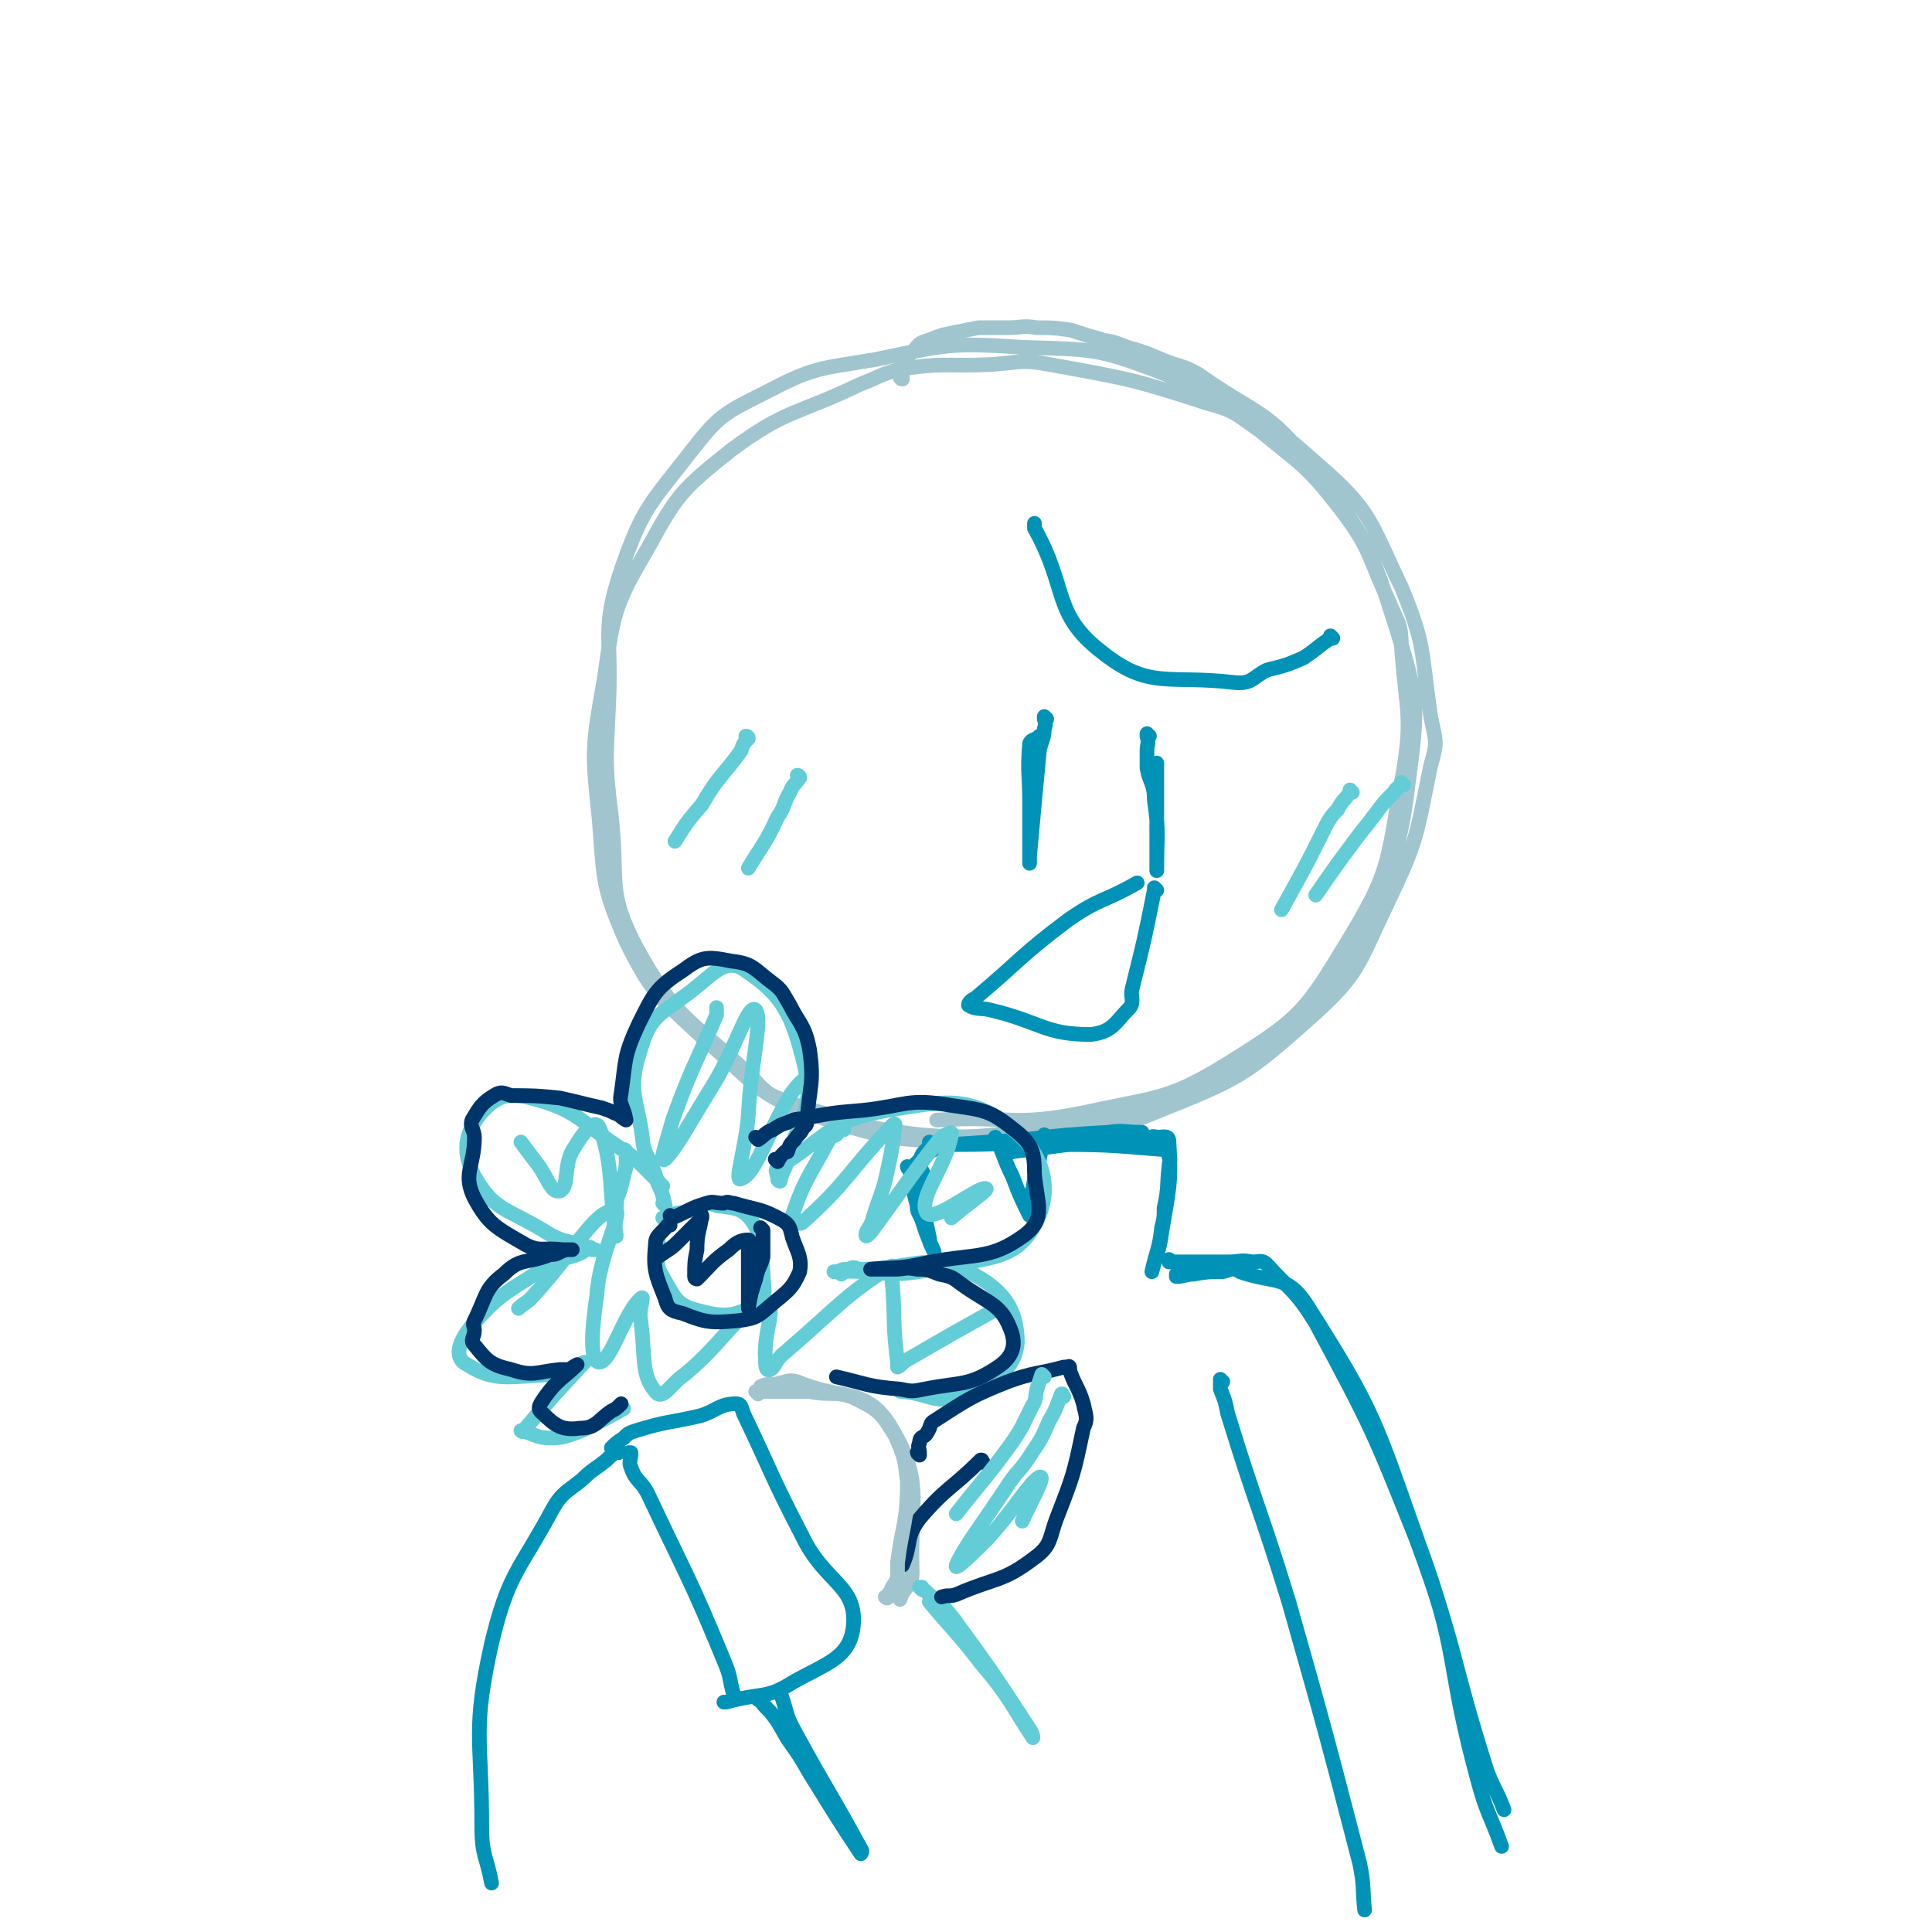 <svg viewBox='0 0 790 790' version='1.1' xmlns='http://www.w3.org/2000/svg' xmlns:xlink='http://www.w3.org/1999/xlink'><g fill='none' stroke='rgb(160,197,207)' stroke-width='6' stroke-linecap='round' stroke-linejoin='round'><path d='M369,155c0,0 -1,-1 -1,-1 0,0 0,1 1,1 0,-2 -1,-3 0,-4 1,-5 2,-5 5,-8 2,-3 3,-3 6,-4 5,-2 5,-2 10,-3 5,-1 5,-1 10,-2 6,0 6,0 12,0 6,0 6,-1 12,0 7,0 7,0 14,1 6,2 6,2 13,4 5,1 5,1 10,3 7,2 7,2 14,5 7,3 8,2 15,6 24,17 28,14 46,37 22,29 24,32 35,67 9,29 9,32 5,62 -4,33 -7,34 -21,64 -11,21 -14,20 -29,37 -7,8 -7,8 -15,14 -5,4 -5,3 -11,6 -4,3 -4,2 -8,4 -5,3 -4,3 -9,5 -6,3 -5,4 -12,5 -21,5 -22,5 -44,8 -25,2 -26,4 -51,2 -25,-3 -26,-5 -50,-12 -10,-4 -11,-3 -18,-11 -26,-25 -31,-23 -48,-54 -12,-23 -7,-26 -10,-53 -3,-24 -2,-24 -1,-49 1,-26 -3,-28 5,-52 9,-26 12,-27 29,-49 11,-14 13,-15 29,-23 21,-11 22,-10 46,-14 29,-6 30,-7 60,-5 28,1 30,0 56,10 35,14 38,14 65,38 22,19 21,23 34,50 10,24 8,26 12,53 2,10 3,10 0,20 -6,29 -5,30 -18,57 -12,25 -11,28 -31,46 -27,24 -29,25 -64,39 -27,11 -29,10 -59,11 -39,0 -42,3 -77,-9 -27,-9 -27,-14 -49,-33 -18,-17 -20,-17 -31,-39 -10,-23 -9,-25 -11,-50 -3,-28 -3,-29 2,-57 4,-28 4,-30 18,-54 12,-22 14,-24 34,-40 23,-17 26,-14 53,-27 8,-3 8,-4 16,-6 19,-3 19,-1 38,-2 12,-1 12,-2 23,0 33,6 34,6 65,16 11,3 11,4 21,11 17,14 19,14 33,32 13,17 11,19 20,38 3,8 5,8 5,18 2,28 5,29 0,56 -6,34 -5,37 -22,65 -17,28 -19,31 -46,48 -27,17 -30,15 -62,22 -30,6 -30,1 -60,3 '/></g>
<g fill='none' stroke='rgb(0,147,183)' stroke-width='6' stroke-linecap='round' stroke-linejoin='round'><path d='M414,471c0,0 -1,-1 -1,-1 0,0 0,0 0,1 0,0 0,0 0,0 1,0 0,-1 0,-1 0,0 0,0 0,1 0,0 0,0 0,0 1,0 0,-1 0,-1 0,0 0,0 0,1 0,0 0,0 0,0 1,0 0,-1 0,-1 0,0 0,1 0,1 19,-2 19,-3 38,-4 8,-1 8,0 15,0 4,-1 4,-3 7,-2 3,0 5,-1 5,2 1,17 0,19 -3,37 -1,8 -2,8 -4,16 0,0 0,0 0,0 2,-9 3,-9 4,-18 1,-4 1,-4 1,-8 2,-9 1,-9 2,-17 0,0 0,0 0,0 0,-2 1,-3 0,-4 0,-2 -1,-3 -3,-3 -24,-2 -24,-2 -49,-2 -16,-1 -16,0 -33,0 -6,0 -6,0 -12,0 0,0 0,0 0,0 0,0 -1,-1 -1,-1 0,0 0,0 1,1 0,0 0,0 0,0 -3,3 -4,3 -5,7 0,3 1,3 2,6 0,3 -1,3 0,6 0,10 0,10 2,19 0,3 1,3 2,6 0,0 0,0 0,0 -3,-7 -3,-7 -5,-13 -1,-3 -2,-3 -2,-6 -2,-8 -2,-8 -3,-15 0,0 0,0 0,0 0,0 -1,-1 -1,-1 0,0 0,1 1,1 5,-4 4,-5 10,-8 3,-2 3,-1 7,-2 15,-1 15,-1 30,-2 17,-2 17,-2 34,-3 7,-1 7,0 14,0 0,0 0,0 0,0 '/><path d='M428,465c0,0 -1,-1 -1,-1 0,0 0,0 0,1 0,0 0,0 0,0 1,0 0,-1 0,-1 0,0 0,0 0,1 0,0 0,0 0,0 1,0 0,-1 0,-1 0,0 0,0 0,1 0,0 0,0 0,0 -1,4 -1,4 -2,9 -1,4 -1,4 -2,8 -1,6 -1,6 -2,12 0,1 1,3 0,3 -3,-6 -4,-8 -7,-16 -4,-8 -3,-8 -7,-16 0,0 0,0 0,0 '/><path d='M479,516c0,0 -1,-1 -1,-1 0,0 0,0 0,1 0,0 0,0 0,0 1,0 0,-1 0,-1 0,0 0,0 0,1 0,0 0,0 0,0 1,0 0,-1 0,-1 0,0 0,1 0,1 12,0 12,0 24,0 5,0 5,-1 10,0 3,0 4,-1 6,1 10,11 12,11 20,24 23,43 23,43 41,88 17,46 14,48 29,95 3,8 4,8 7,16 '/><path d='M482,522c0,0 -1,-1 -1,-1 0,0 0,0 0,1 0,0 0,0 0,0 1,0 0,-1 0,-1 0,0 0,1 0,1 3,0 4,-1 7,-1 6,-1 6,-1 12,-1 4,-1 4,-2 7,0 14,5 19,1 27,13 28,44 28,47 46,98 17,46 11,48 24,96 4,15 5,14 10,28 '/><path d='M500,565c0,0 -1,-1 -1,-1 0,0 0,0 0,0 0,0 0,0 0,0 1,1 0,0 0,0 0,1 0,2 0,4 2,5 2,5 3,10 12,39 13,38 25,77 15,53 15,53 29,107 2,10 1,10 2,19 '/><path d='M258,595c0,0 -1,-1 -1,-1 0,0 0,0 1,0 0,0 0,0 0,0 0,1 -1,0 -1,0 0,0 1,0 1,0 0,3 -1,4 0,6 2,6 4,5 7,11 16,34 17,34 31,68 3,7 2,7 4,14 '/><path d='M251,593c0,0 -1,-1 -1,-1 0,0 0,0 1,0 0,0 0,0 0,0 0,1 -1,0 -1,0 0,0 0,0 1,0 0,0 0,0 0,0 0,1 -1,0 -1,0 2,-2 2,-2 5,-4 2,-2 2,-2 5,-3 13,-4 13,-3 26,-6 7,-2 8,-5 15,-5 2,0 2,1 3,4 12,25 11,25 24,50 9,19 22,20 21,36 -1,14 -11,16 -25,24 -11,7 -13,4 -27,8 -1,0 -1,0 -1,0 '/><path d='M253,594c0,0 -1,-1 -1,-1 0,0 0,0 1,0 0,0 0,0 0,0 0,1 -1,0 -1,0 0,0 0,0 1,0 0,0 0,0 0,0 0,1 -1,0 -1,0 0,0 0,0 1,0 0,0 0,0 0,0 -3,2 -3,2 -5,4 -5,4 -6,4 -10,8 -6,5 -8,5 -12,12 -14,26 -18,26 -25,55 -8,36 -4,38 -4,75 0,12 2,12 4,23 '/><path d='M310,695c0,0 -1,-1 -1,-1 0,0 0,0 1,0 0,0 0,0 0,0 0,1 -1,0 -1,0 0,0 0,0 1,0 2,3 2,3 5,6 4,5 4,6 7,11 5,7 5,7 9,14 10,16 11,18 21,33 0,0 1,-1 0,-2 -13,-24 -14,-24 -27,-48 -4,-7 -3,-8 -6,-16 '/></g>
<g fill='none' stroke='rgb(160,197,207)' stroke-width='6' stroke-linecap='round' stroke-linejoin='round'><path d='M312,568c0,0 -1,-1 -1,-1 0,0 0,0 1,0 0,0 0,0 0,0 0,1 -1,0 -1,0 0,0 0,0 1,0 0,0 0,0 0,0 0,1 -1,0 -1,0 2,-1 3,-1 6,-1 5,-1 5,-2 9,-1 19,8 28,2 38,18 14,23 8,30 9,60 0,6 -3,5 -5,11 '/></g>
<g fill='none' stroke='rgb(99,205,215)' stroke-width='6' stroke-linecap='round' stroke-linejoin='round'><path d='M377,650c0,0 -1,-1 -1,-1 0,0 0,0 1,0 0,0 0,0 0,0 0,1 -1,0 -1,0 2,1 3,2 6,5 4,3 4,3 8,8 16,22 16,22 31,45 1,1 2,5 1,3 -8,-12 -9,-16 -21,-30 -10,-13 -11,-13 -21,-25 0,0 0,0 1,0 '/><path d='M272,499c0,0 -1,-1 -1,-1 0,0 0,0 1,1 0,0 0,0 0,0 0,0 -1,-1 -1,-1 0,0 0,0 1,1 0,0 0,0 0,0 0,0 -1,-1 -1,-1 2,-1 3,-1 6,-2 3,0 3,-1 6,-1 5,-2 5,-4 10,-2 8,1 11,1 15,7 5,8 3,10 4,20 0,6 2,10 -2,13 -9,5 -13,6 -24,3 -9,-2 -10,-5 -15,-14 -4,-6 -1,-8 -2,-16 0,0 0,0 0,0 '/><path d='M272,493c0,0 -1,-1 -1,-1 0,0 0,0 1,1 0,0 0,0 0,0 0,0 -1,-1 -1,-1 0,0 1,1 1,1 -1,-4 -1,-5 -3,-9 -1,-4 -1,-4 -3,-8 -1,-4 -2,-3 -3,-8 -2,-19 -7,-21 -1,-39 4,-14 8,-14 21,-24 9,-7 14,-14 22,-8 15,10 19,18 24,39 4,18 -2,20 -7,38 -1,5 -2,4 -3,9 0,0 0,0 0,0 0,0 -1,0 -1,-1 0,-2 -2,-4 1,-5 20,-13 21,-19 44,-23 24,-4 34,-6 50,7 14,10 18,26 10,40 -8,15 -20,13 -42,18 -19,4 -20,0 -40,1 0,0 0,0 0,0 '/><path d='M344,521c0,0 -1,-1 -1,-1 0,0 0,0 1,1 0,0 0,0 0,0 0,0 -1,-1 -1,-1 1,-1 2,-1 4,-1 2,-1 2,-1 4,0 22,0 27,-7 45,1 14,7 20,15 20,29 -1,11 -9,16 -22,21 -11,5 -13,0 -25,-1 -1,0 -1,0 -2,-1 '/><path d='M271,485c0,0 -1,-1 -1,-1 0,0 0,0 1,1 0,0 0,0 0,0 0,0 0,0 -1,-1 -3,-3 -3,-3 -6,-6 -4,-4 -4,-4 -8,-7 -19,-12 -19,-17 -39,-22 -10,-3 -15,0 -21,7 -6,8 -7,15 -2,25 8,14 13,13 28,22 9,6 12,4 21,8 1,0 0,0 -1,0 0,0 0,0 0,0 0,0 0,-1 -1,-1 -2,1 -2,2 -5,3 -5,2 -6,1 -10,3 -17,12 -20,11 -33,26 -5,6 -8,13 -2,16 11,7 17,5 35,4 6,0 6,-2 13,-5 0,0 0,0 0,0 -13,14 -13,14 -25,28 0,0 0,0 0,0 0,0 0,0 0,0 0,1 -1,0 -1,0 5,1 6,3 12,3 6,0 7,-1 13,-3 8,-4 8,-4 17,-9 '/><path d='M409,535c0,0 -1,-1 -1,-1 0,0 0,0 0,1 0,0 0,0 0,0 1,0 0,-1 0,-1 0,0 1,0 0,1 -18,10 -18,10 -37,21 -2,1 -2,2 -4,3 0,0 0,-1 0,-2 -2,-16 -1,-16 -2,-31 -1,-4 2,-10 -1,-8 -19,12 -22,17 -43,35 -4,3 -4,6 -6,7 -2,1 -2,-2 -2,-4 -1,-11 5,-23 0,-22 -11,1 -16,14 -33,28 -6,4 -9,11 -12,7 -6,-7 -4,-14 -6,-29 -1,-5 2,-11 0,-9 -7,6 -12,26 -17,26 -4,0 -3,-14 -1,-27 1,-18 12,-36 7,-35 -8,0 -17,18 -34,36 -2,2 -3,2 -5,4 '/><path d='M256,471c0,0 -1,-1 -1,-1 0,0 0,0 1,1 0,0 0,0 0,0 0,0 -1,-1 -1,-1 0,0 1,0 1,1 0,3 0,3 0,6 -1,4 -1,4 -2,8 -1,4 -2,4 -2,9 -1,5 0,14 0,11 -3,-14 -1,-30 -7,-44 -2,-4 -7,3 -10,8 -5,7 -2,16 -6,18 -4,1 -5,-6 -10,-12 -3,-4 -3,-4 -6,-8 0,0 0,0 0,0 '/><path d='M329,443c0,0 -1,-1 -1,-1 0,0 0,0 1,1 0,0 0,0 0,0 0,0 0,-1 -1,-1 -2,2 -3,3 -5,6 -10,17 -14,32 -20,34 -3,2 2,-13 3,-26 1,-22 6,-39 3,-43 -3,-3 -8,15 -17,30 -10,16 -15,26 -20,31 -3,2 1,-8 3,-16 8,-22 9,-22 18,-43 0,-2 0,-2 0,-3 '/><path d='M345,462c0,0 -1,-1 -1,-1 0,0 0,0 1,1 0,0 0,0 0,0 0,0 0,-1 -1,-1 -1,1 -1,2 -2,3 -2,1 -2,0 -3,2 -8,15 -10,16 -15,31 -1,2 2,4 4,3 19,-17 18,-20 37,-40 0,0 1,-1 1,0 -1,8 -1,9 -3,18 -2,10 -3,10 -6,20 -1,4 -3,5 -3,7 0,1 1,0 2,-1 14,-19 14,-20 28,-38 2,-2 6,-4 5,-2 -2,13 -14,26 -10,32 3,4 21,-11 24,-10 2,0 -7,6 -14,12 '/></g>
<g fill='none' stroke='rgb(0,53,106)' stroke-width='6' stroke-linecap='round' stroke-linejoin='round'><path d='M318,475c0,0 -1,-1 -1,-1 0,0 0,0 1,1 0,0 0,0 0,0 0,0 -1,-1 -1,-1 0,0 0,0 1,1 0,0 0,0 0,0 0,0 -1,-1 -1,-1 0,0 0,0 1,1 0,0 0,0 0,0 0,0 -1,-1 -1,-1 0,0 0,0 1,1 0,0 0,0 0,0 0,0 -1,-1 -1,-1 0,0 0,0 1,1 0,0 0,0 0,0 1,-2 1,-2 3,-4 0,0 0,0 1,0 1,-3 1,-3 3,-5 1,-2 2,-2 3,-4 1,-2 2,-1 2,-4 1,-14 3,-15 1,-29 -2,-10 -4,-10 -8,-18 -3,-5 -3,-6 -7,-9 -8,-6 -8,-8 -17,-9 -10,-2 -12,-2 -20,4 -11,7 -12,10 -18,22 -6,13 -5,14 -7,28 -1,5 1,5 2,11 0,0 0,0 0,0 0,0 -1,-1 -1,-1 0,0 0,0 1,1 0,0 0,0 0,0 0,0 -1,-1 -1,-1 0,0 0,0 1,1 0,0 0,0 0,0 0,0 -1,-1 -1,-1 0,0 1,1 1,1 -2,-1 -2,-2 -5,-3 -2,-1 -2,-1 -5,-2 -9,-2 -8,-2 -17,-4 -10,-1 -10,-1 -20,-1 -3,-1 -4,-2 -7,0 -5,3 -6,5 -9,10 -1,3 1,4 1,7 0,12 -5,15 0,25 6,11 9,12 21,19 6,3 7,1 15,2 2,0 2,0 4,0 0,0 0,0 0,0 -3,0 -3,0 -5,1 -2,1 -2,1 -4,1 -10,4 -12,1 -19,8 -8,6 -7,9 -12,19 -1,2 0,2 0,4 0,3 -2,4 0,6 5,6 6,8 15,10 9,3 10,1 20,0 2,0 2,0 4,0 1,-1 3,-2 3,-2 -5,5 -8,6 -13,13 -2,3 -4,5 -1,7 5,5 8,7 15,6 7,0 7,-3 13,-7 2,-1 2,-1 4,-3 '/><path d='M310,466c0,0 -1,-1 -1,-1 0,0 0,0 1,1 0,0 0,0 0,0 0,0 -1,-1 -1,-1 0,0 0,0 1,1 0,0 0,0 0,0 0,0 -1,-1 -1,-1 0,0 0,0 1,1 0,0 0,0 0,0 0,0 -1,-1 -1,-1 0,0 0,0 1,1 0,0 0,0 0,0 3,-2 3,-3 6,-4 3,-2 3,-2 6,-3 4,-2 4,-1 8,-2 11,-2 11,-2 23,-3 18,-2 18,-5 36,-2 14,2 16,2 27,11 6,5 7,8 7,17 1,12 5,18 -4,25 -15,11 -21,7 -43,12 -10,2 -10,1 -20,2 0,0 0,0 0,0 0,0 0,0 0,0 5,0 5,0 10,0 4,0 4,-1 9,0 4,0 4,0 9,2 5,1 5,1 9,4 11,8 16,8 20,18 3,7 1,12 -5,16 -12,8 -15,6 -30,9 -5,1 -5,1 -10,0 -13,-1 -13,-2 -26,-5 '/><path d='M275,498c0,0 -1,-1 -1,-1 0,0 0,0 1,1 0,0 0,0 0,0 0,0 -1,-1 -1,-1 0,0 0,1 1,1 7,-3 7,-4 14,-6 3,-1 3,0 7,0 2,-1 2,0 4,0 0,0 0,0 0,0 10,3 11,2 20,7 3,2 3,3 4,7 2,6 4,8 3,14 -3,7 -5,8 -11,13 -6,5 -6,6 -14,7 -11,1 -13,1 -23,-3 -5,-1 -6,-2 -7,-6 -4,-10 -5,-12 -4,-22 0,-4 2,-4 5,-8 0,0 0,0 1,0 '/><path d='M312,503c0,0 -1,-1 -1,-1 0,0 0,0 1,1 0,0 0,0 0,0 0,0 -1,-1 -1,-1 0,0 0,0 1,1 0,0 0,0 0,0 0,2 0,2 0,5 0,3 0,3 0,6 -1,4 -2,4 -3,9 -2,6 -2,6 -3,12 0,0 0,0 0,0 0,-13 0,-15 0,-26 0,-1 0,2 0,2 0,-1 1,-4 0,-4 -3,0 -5,1 -8,4 -7,5 -7,6 -13,12 0,0 0,0 0,0 0,0 -1,0 -1,-1 0,-6 0,-6 1,-11 0,-7 1,-7 2,-14 0,0 0,0 0,1 -5,5 -5,5 -10,10 -3,3 -4,3 -8,6 '/><path d='M376,595c0,0 -1,-1 -1,-1 0,0 0,0 1,0 0,0 0,0 0,0 0,1 -1,0 -1,0 0,0 0,0 1,0 0,0 0,0 0,0 0,-2 -1,-2 0,-4 0,-3 2,-2 3,-4 2,-3 1,-4 3,-5 14,-9 15,-10 30,-16 11,-4 12,-3 23,-6 1,0 1,0 2,0 0,0 0,0 0,0 1,1 0,-1 0,0 2,7 4,8 6,15 1,5 2,6 0,10 -4,19 -4,19 -11,37 -3,8 -2,11 -9,16 -13,10 -16,8 -32,15 -3,1 -3,0 -6,1 '/><path d='M402,598c0,0 -1,-1 -1,-1 0,0 0,0 0,0 0,0 0,0 0,0 1,1 0,0 0,0 0,0 1,0 0,0 -12,12 -14,11 -25,24 -6,8 -3,10 -7,19 '/></g>
<g fill='none' stroke='rgb(0,147,183)' stroke-width='6' stroke-linecap='round' stroke-linejoin='round'><path d='M470,301c0,0 -1,-1 -1,-1 0,0 0,0 0,1 0,0 0,0 0,0 1,0 0,-1 0,-1 0,0 0,0 0,1 0,0 0,0 0,0 1,0 0,-1 0,-1 0,0 0,0 0,1 1,3 0,3 0,6 0,3 0,3 0,7 1,6 3,6 3,13 2,14 1,14 1,29 0,0 0,0 0,0 0,-20 0,-20 0,-39 0,-2 0,-2 0,-3 0,-1 0,-1 0,-2 '/><path d='M428,294c0,0 -1,-1 -1,-1 0,0 0,0 0,1 0,0 0,0 0,0 1,0 0,-1 0,-1 0,0 0,0 0,1 0,0 0,0 0,0 1,0 0,-1 0,-1 0,2 1,3 0,5 0,4 -1,4 -2,9 -2,21 -2,21 -4,43 0,1 0,3 0,3 0,-2 0,-4 0,-7 0,-9 0,-9 0,-18 0,-12 -1,-12 0,-24 1,-2 2,-1 4,-3 '/><path d='M545,261c0,0 -1,-1 -1,-1 0,0 0,0 0,1 0,0 0,0 0,0 1,0 0,-1 0,-1 0,0 0,0 0,1 0,0 0,0 0,0 -6,4 -5,4 -11,8 -7,3 -7,3 -15,5 -6,3 -6,6 -14,5 -26,-3 -34,3 -53,-12 -21,-16 -14,-26 -28,-51 0,-1 0,-1 0,-2 '/><path d='M473,364c0,0 -1,-1 -1,-1 0,0 0,0 0,1 0,0 0,0 0,0 1,0 0,-1 0,-1 0,0 0,0 0,1 -4,20 -4,20 -9,40 -1,4 1,5 -1,8 -6,6 -7,10 -16,11 -19,0 -20,-5 -41,-10 -4,-1 -6,0 -9,-2 0,-1 1,-2 3,-3 19,-16 18,-17 38,-32 13,-9 14,-7 28,-15 '/></g>
<g fill='none' stroke='rgb(99,205,215)' stroke-width='6' stroke-linecap='round' stroke-linejoin='round'><path d='M553,324c0,0 -1,-1 -1,-1 0,0 0,0 0,1 -2,3 -3,3 -5,7 -2,2 -2,2 -4,5 -9,18 -9,18 -19,36 '/><path d='M574,321c0,0 -1,-1 -1,-1 0,0 0,0 0,1 0,0 0,0 0,0 -1,1 -2,1 -3,3 -4,4 -4,4 -7,8 -3,4 -3,4 -7,9 -9,12 -9,12 -18,25 '/><path d='M327,318c0,0 -1,-1 -1,-1 0,0 0,0 1,1 0,0 0,0 0,0 0,0 -1,-1 -1,-1 0,0 1,0 1,1 -2,3 -3,3 -4,6 -3,5 -2,6 -5,10 -5,11 -6,11 -12,21 '/><path d='M306,302c0,0 -1,-1 -1,-1 0,0 0,0 1,1 0,0 0,0 0,0 0,0 -1,-1 -1,-1 0,0 1,0 1,1 -2,2 -2,2 -3,5 -8,11 -9,10 -16,22 -6,7 -6,7 -11,15 '/><path d='M427,563c0,0 -1,-1 -1,-1 0,0 0,0 0,0 0,0 0,0 0,0 1,1 0,0 0,0 0,0 0,0 0,0 0,0 0,0 0,0 -1,3 -1,3 -2,6 -1,4 0,4 -2,7 -4,8 -4,9 -9,16 -11,15 -11,14 -22,28 '/><path d='M435,571c0,0 -1,-1 -1,-1 0,0 0,0 0,0 0,0 0,0 0,0 1,1 0,0 0,0 0,0 1,0 0,0 -2,5 -2,6 -5,11 -3,7 -3,7 -7,13 -5,8 -6,7 -11,15 -10,15 -17,24 -20,31 -1,3 7,-5 13,-11 11,-12 17,-23 21,-25 3,-1 -3,9 -7,18 '/></g>
<g fill='none' stroke='rgb(160,197,207)' stroke-width='6' stroke-linecap='round' stroke-linejoin='round'><path d='M310,570c0,0 -1,-1 -1,-1 0,0 0,0 1,0 0,0 0,0 0,0 0,1 -1,0 -1,0 0,0 0,0 1,0 0,0 0,0 0,0 0,1 -1,0 -1,0 0,0 0,0 1,0 0,0 0,0 0,0 5,0 5,0 10,0 2,0 2,0 5,0 3,0 3,0 6,0 10,2 12,-1 21,4 8,4 9,6 14,14 4,9 4,10 5,19 0,17 -2,17 -4,33 0,3 0,4 0,6 -1,3 -2,3 -3,6 -1,1 -1,1 -1,2 0,0 0,0 0,0 0,1 -1,0 -1,0 '/></g>
</svg>